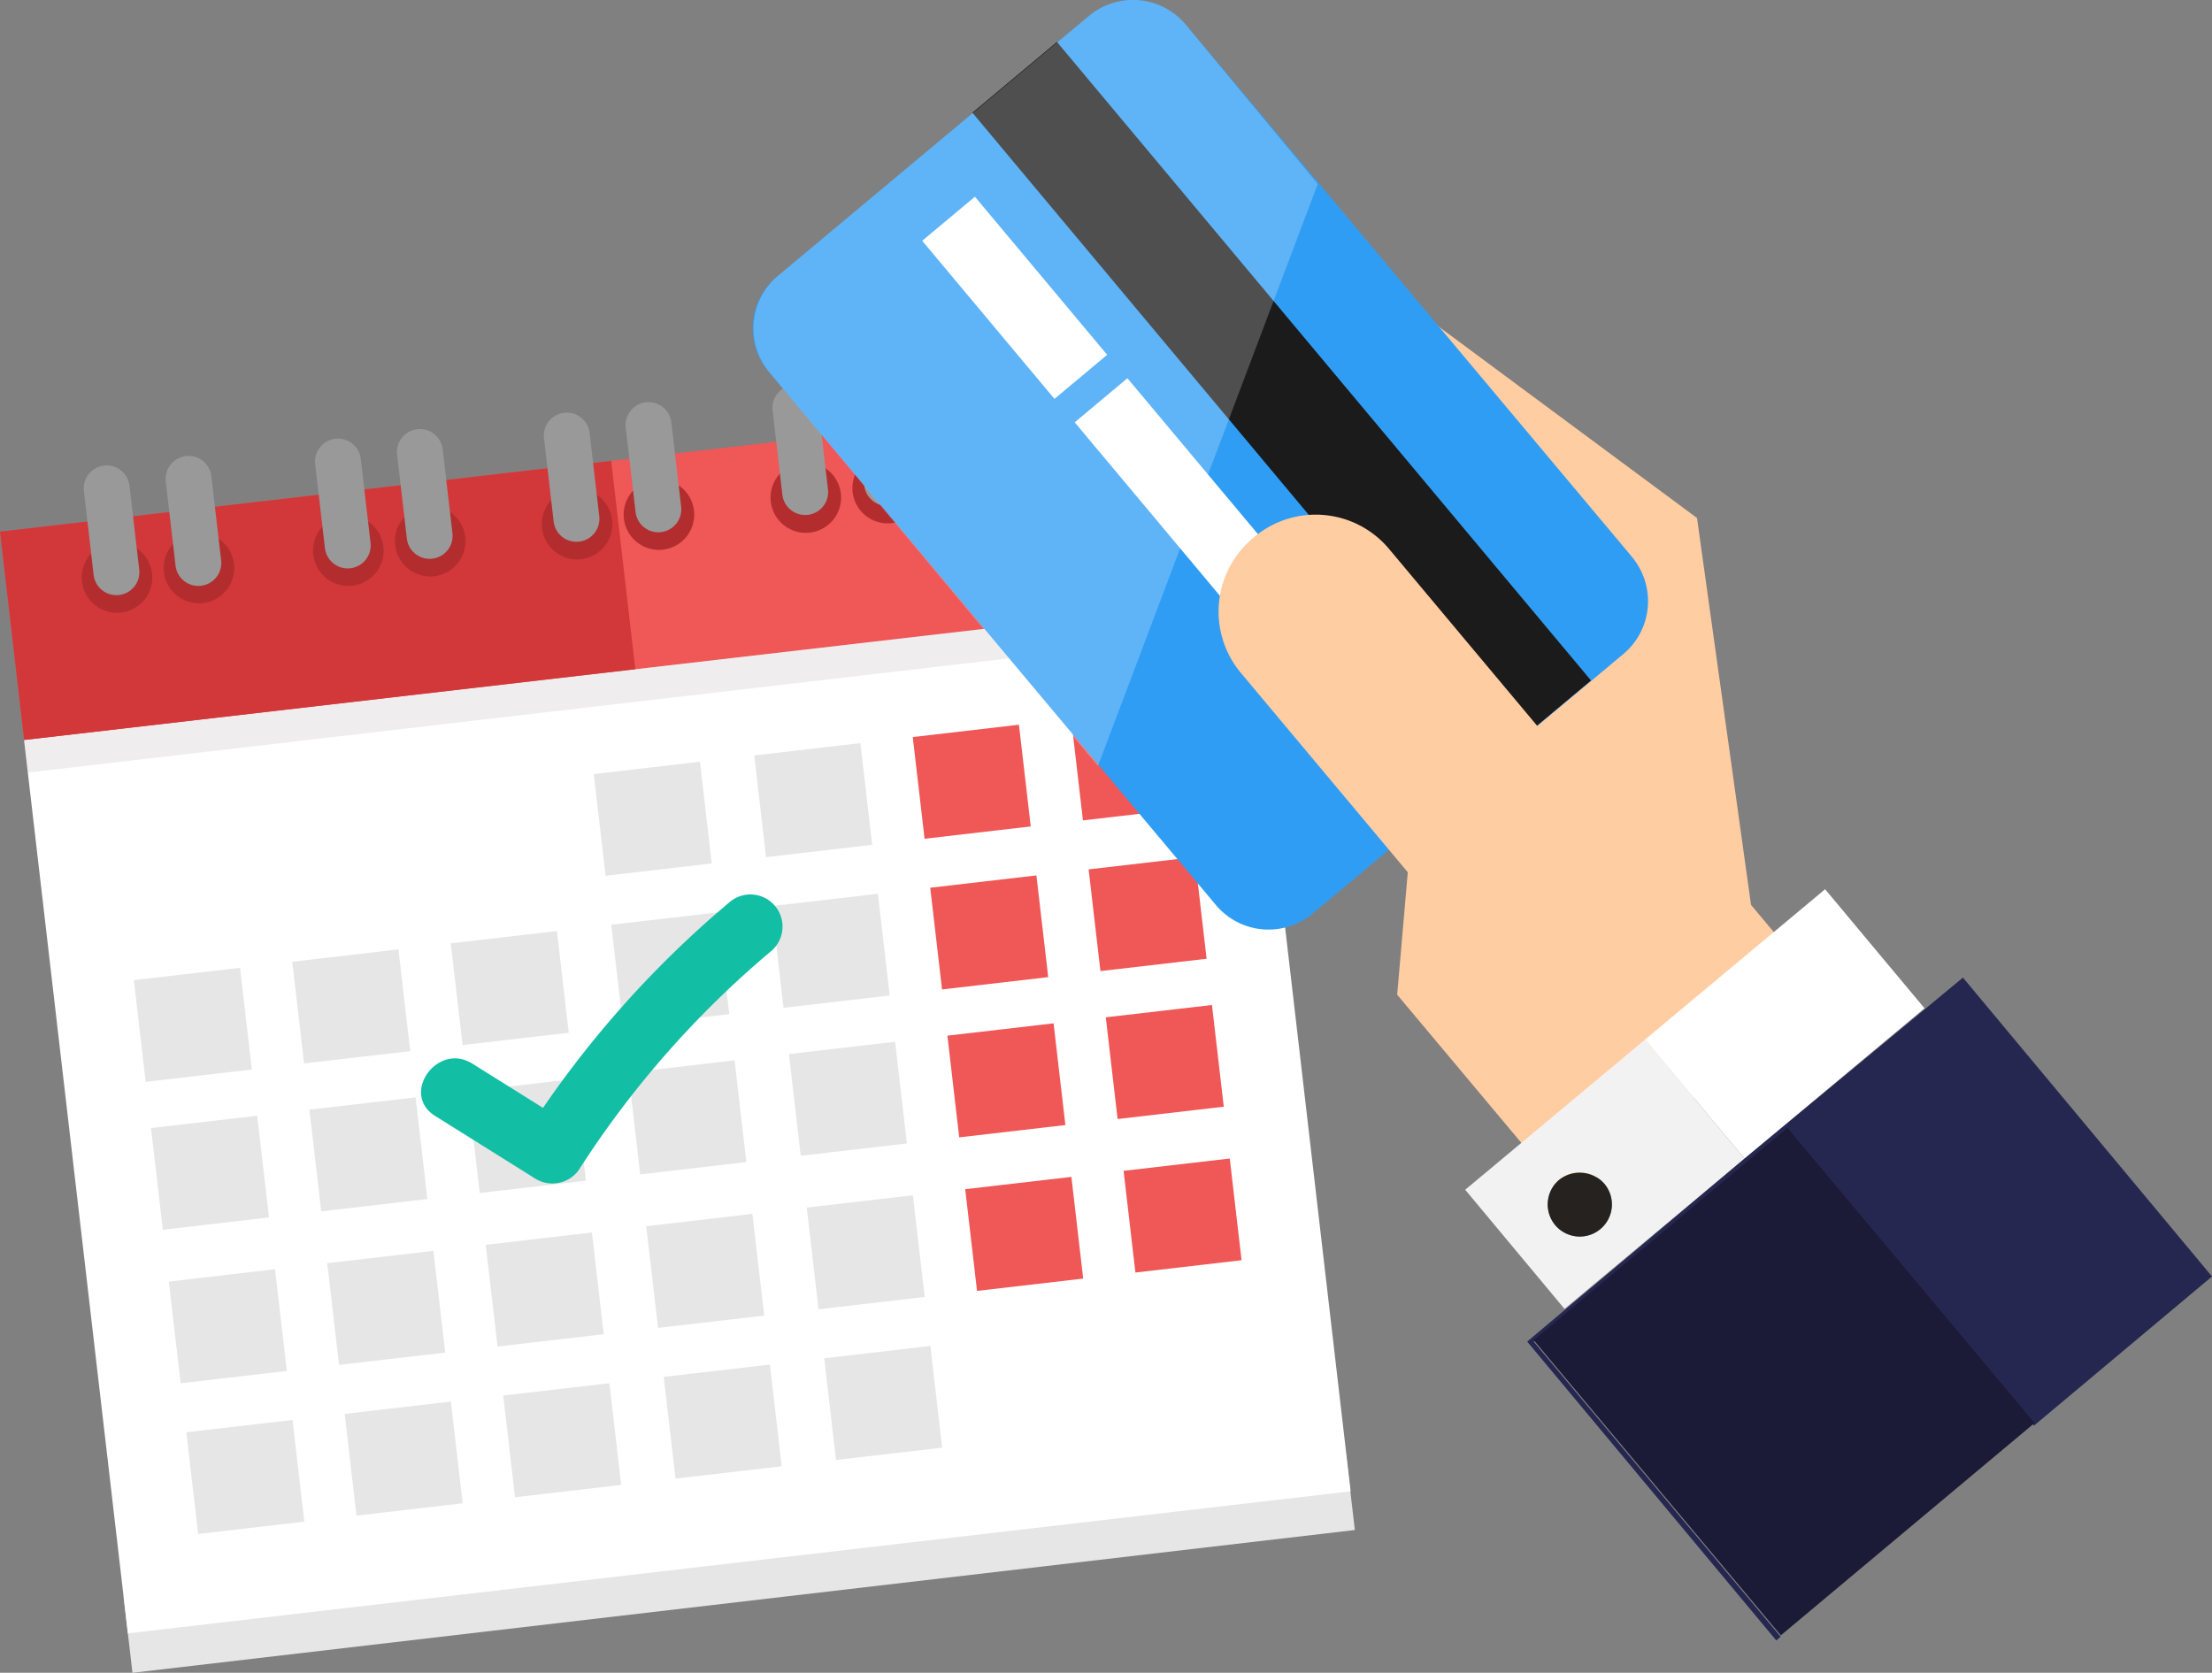 <svg id="Groupe_18261" data-name="Groupe 18261" xmlns="http://www.w3.org/2000/svg" xmlns:xlink="http://www.w3.org/1999/xlink" width="129.505" height="97.943" viewBox="0 0 129.505 97.943">
  <rect x="0" y="0" width="129.505" height="97.943" fill="#808080" stroke="none"/>
  <defs>
    <clipPath id="clip-path">
      <rect id="Rectangle_11693" data-name="Rectangle 11693" width="129.505" height="97.943" fill="none"/>
    </clipPath>
    <clipPath id="clip-path-2">
      <rect id="Rectangle_11692" data-name="Rectangle 11692" width="129.505" height="97.944" fill="none"/>
    </clipPath>
    <clipPath id="clip-path-3">
      <rect id="Rectangle_11685" data-name="Rectangle 11685" width="71.809" height="10.214" fill="none"/>
    </clipPath>
    <clipPath id="clip-path-4">
      <rect id="Rectangle_11689" data-name="Rectangle 11689" width="33.041" height="44.859" fill="none"/>
    </clipPath>
  </defs>
  <g id="Groupe_18260" data-name="Groupe 18260" clip-path="url(#clip-path)">
    <rect id="Rectangle_11650" data-name="Rectangle 11650" width="72.071" height="4.479" transform="matrix(0.993, -0.116, 0.116, 0.993, 7.236, 93.498)" fill="#e6e6e6"/>
    <rect id="Rectangle_11651" data-name="Rectangle 11651" width="72.071" height="52.676" transform="translate(1.406 43.314) rotate(-6.628)" fill="#fff"/>
    <rect id="Rectangle_11652" data-name="Rectangle 11652" width="72.071" height="12.285" transform="matrix(0.993, -0.115, 0.115, 0.993, 0, 31.128)" fill="#f05757"/>
    <rect id="Rectangle_11653" data-name="Rectangle 11653" width="36.035" height="12.286" transform="matrix(0.993, -0.115, 0.115, 0.993, 0, 31.128)" fill="#d2373a"/>
    <g id="Groupe_18259" data-name="Groupe 18259" transform="translate(0 -0.001)">
      <g id="Groupe_18258" data-name="Groupe 18258" clip-path="url(#clip-path-2)">
        <path id="Tracé_76817" data-name="Tracé 76817" d="M29.436,24.674a2.065,2.065,0,1,1-2.29-1.813,2.065,2.065,0,0,1,2.29,1.813" transform="translate(6.402 5.777)" fill="#b32d2f"/>
        <path id="Tracé_76818" data-name="Tracé 76818" d="M28.659,25.355a1.344,1.344,0,1,1-2.67.311l-.569-4.909a1.345,1.345,0,0,1,2.671-.311Z" transform="translate(6.425 4.869)" fill="#999"/>
        <path id="Tracé_76819" data-name="Tracé 76819" d="M33.261,24.23a2.065,2.065,0,1,1-2.289-1.813h0a2.063,2.063,0,0,1,2.288,1.81v0" transform="translate(7.369 5.665)" fill="#b32d2f"/>
        <path id="Tracé_76820" data-name="Tracé 76820" d="M32.486,24.911a1.344,1.344,0,0,1-1.179,1.49h0a1.344,1.344,0,0,1-1.49-1.179h0l-.57-4.907A1.344,1.344,0,1,1,31.916,20Z" transform="translate(7.392 4.757)" fill="#999"/>
        <path id="Tracé_76821" data-name="Tracé 76821" d="M18.746,25.914A2.065,2.065,0,1,1,16.457,24.1h0a2.064,2.064,0,0,1,2.288,1.813" transform="translate(3.699 6.09)" fill="#b32d2f"/>
        <path id="Tracé_76822" data-name="Tracé 76822" d="M17.971,26.6a1.344,1.344,0,0,1-1.179,1.49h0a1.346,1.346,0,0,1-1.491-1.18L14.73,22a1.346,1.346,0,0,1,1.18-1.491h0a1.345,1.345,0,0,1,1.49,1.18Z" transform="translate(3.722 5.183)" fill="#999"/>
        <path id="Tracé_76823" data-name="Tracé 76823" d="M22.572,25.47a2.065,2.065,0,1,1-2.289-1.813,2.065,2.065,0,0,1,2.289,1.813" transform="translate(4.666 5.978)" fill="#b32d2f"/>
        <path id="Tracé_76824" data-name="Tracé 76824" d="M21.8,26.15a1.344,1.344,0,1,1-2.67.311l-.57-4.909a1.344,1.344,0,0,1,2.67-.311h0Z" transform="translate(4.689 5.071)" fill="#999"/>
        <path id="Tracé_76825" data-name="Tracé 76825" d="M37.729,21.636a2.065,2.065,0,1,1-1.691,2.38,2.065,2.065,0,0,1,1.691-2.38" transform="translate(9.104 5.463)" fill="#b32d2f"/>
        <path id="Tracé_76826" data-name="Tracé 76826" d="M39.349,24.116a1.344,1.344,0,0,1-2.67.309l-.569-4.907a1.345,1.345,0,1,1,2.671-.311Z" transform="translate(9.128 4.556)" fill="#999"/>
        <path id="Tracé_76827" data-name="Tracé 76827" d="M43.951,22.991a2.065,2.065,0,1,1-2.289-1.813,2.065,2.065,0,0,1,2.289,1.813" transform="translate(10.071 5.351)" fill="#b32d2f"/>
        <path id="Tracé_76828" data-name="Tracé 76828" d="M43.175,23.677a1.344,1.344,0,1,1-2.67.311l-.57-4.909a1.344,1.344,0,1,1,2.67-.309Z" transform="translate(10.094 4.445)" fill="#999"/>
        <path id="Tracé_76829" data-name="Tracé 76829" d="M7.938,27.169a2.065,2.065,0,1,1-2.289-1.813,2.065,2.065,0,0,1,2.289,1.813" transform="translate(0.966 6.408)" fill="#b32d2f"/>
        <path id="Tracé_76830" data-name="Tracé 76830" d="M7.161,27.849a1.344,1.344,0,1,1-2.67.311l-.569-4.909a1.344,1.344,0,1,1,2.67-.311Z" transform="translate(0.99 5.5)" fill="#999"/>
        <path id="Tracé_76831" data-name="Tracé 76831" d="M11.764,26.725a2.065,2.065,0,1,1-2.289-1.813,2.065,2.065,0,0,1,2.289,1.813" transform="translate(1.934 6.295)" fill="#b32d2f"/>
        <path id="Tracé_76832" data-name="Tracé 76832" d="M10.988,27.406a1.344,1.344,0,1,1-2.67.309l-.57-4.907a1.344,1.344,0,1,1,2.67-.311Z" transform="translate(1.957 5.388)" fill="#999"/>
        <path id="Tracé_76833" data-name="Tracé 76833" d="M50.935,22.18a2.065,2.065,0,1,1-2.289-1.813,2.066,2.066,0,0,1,2.289,1.813" transform="translate(11.837 5.146)" fill="#b32d2f"/>
        <path id="Tracé_76834" data-name="Tracé 76834" d="M50.157,22.861a1.344,1.344,0,1,1-2.67.311l-.569-4.909a1.345,1.345,0,0,1,2.671-.311Z" transform="translate(11.86 4.239)" fill="#999"/>
        <path id="Tracé_76835" data-name="Tracé 76835" d="M54.759,21.737a2.065,2.065,0,1,1-2.289-1.813,2.065,2.065,0,0,1,2.289,1.813" transform="translate(12.804 5.034)" fill="#b32d2f"/>
        <path id="Tracé_76836" data-name="Tracé 76836" d="M53.984,22.417a1.344,1.344,0,0,1-1.179,1.49h0a1.344,1.344,0,0,1-1.49-1.179h0l-.57-4.909a1.344,1.344,0,1,1,2.67-.311Z" transform="translate(12.827 4.126)" fill="#999"/>
        <rect id="Rectangle_11654" data-name="Rectangle 11654" width="6.258" height="5.995" transform="translate(34.763 45.324) rotate(-6.623)" fill="#e6e6e6"/>
        <rect id="Rectangle_11655" data-name="Rectangle 11655" width="6.258" height="5.995" transform="translate(44.158 44.234) rotate(-6.623)" fill="#e6e6e6"/>
        <rect id="Rectangle_11656" data-name="Rectangle 11656" width="6.258" height="5.995" transform="translate(53.439 43.157) rotate(-6.623)" fill="#f05757"/>
        <rect id="Rectangle_11657" data-name="Rectangle 11657" width="6.258" height="5.995" transform="translate(62.711 42.081) rotate(-6.623)" fill="#f05757"/>
        <rect id="Rectangle_11658" data-name="Rectangle 11658" width="6.258" height="5.995" transform="translate(35.787 54.147) rotate(-6.623)" fill="#e6e6e6"/>
        <rect id="Rectangle_11659" data-name="Rectangle 11659" width="6.258" height="5.995" transform="translate(26.39 55.237) rotate(-6.623)" fill="#e6e6e6"/>
        <rect id="Rectangle_11660" data-name="Rectangle 11660" width="6.258" height="5.995" transform="translate(45.181 53.056) rotate(-6.623)" fill="#e6e6e6"/>
        <rect id="Rectangle_11661" data-name="Rectangle 11661" width="6.258" height="5.995" transform="translate(17.11 56.313) rotate(-6.623)" fill="#e6e6e6"/>
        <rect id="Rectangle_11662" data-name="Rectangle 11662" width="6.258" height="5.995" transform="translate(54.462 51.98) rotate(-6.623)" fill="#f05757"/>
        <rect id="Rectangle_11663" data-name="Rectangle 11663" width="6.258" height="5.995" transform="translate(7.837 57.39) rotate(-6.623)" fill="#e6e6e6"/>
        <rect id="Rectangle_11664" data-name="Rectangle 11664" width="6.258" height="5.995" transform="translate(63.735 50.905) rotate(-6.623)" fill="#f05757"/>
        <rect id="Rectangle_11665" data-name="Rectangle 11665" width="6.258" height="5.995" transform="translate(36.79 62.809) rotate(-6.623)" fill="#e6e6e6"/>
        <rect id="Rectangle_11666" data-name="Rectangle 11666" width="6.258" height="5.995" transform="translate(27.396 63.899) rotate(-6.623)" fill="#e6e6e6"/>
        <rect id="Rectangle_11667" data-name="Rectangle 11667" width="6.258" height="5.995" transform="translate(46.188 61.719) rotate(-6.623)" fill="#e6e6e6"/>
        <rect id="Rectangle_11668" data-name="Rectangle 11668" width="6.258" height="5.995" transform="translate(18.115 64.974) rotate(-6.623)" fill="#e6e6e6"/>
        <rect id="Rectangle_11669" data-name="Rectangle 11669" width="6.258" height="5.995" transform="translate(55.467 60.641) rotate(-6.623)" fill="#f05757"/>
        <rect id="Rectangle_11670" data-name="Rectangle 11670" width="6.258" height="5.995" transform="translate(8.842 66.051) rotate(-6.623)" fill="#e6e6e6"/>
        <rect id="Rectangle_11671" data-name="Rectangle 11671" width="6.258" height="5.995" transform="translate(64.74 59.567) rotate(-6.623)" fill="#f05757"/>
        <rect id="Rectangle_11672" data-name="Rectangle 11672" width="6.258" height="5.995" transform="translate(37.834 71.798) rotate(-6.623)" fill="#e6e6e6"/>
        <rect id="Rectangle_11673" data-name="Rectangle 11673" width="6.258" height="5.995" transform="translate(28.438 72.888) rotate(-6.623)" fill="#e6e6e6"/>
        <rect id="Rectangle_11674" data-name="Rectangle 11674" width="6.258" height="5.995" transform="translate(47.231 70.708) rotate(-6.623)" fill="#e6e6e6"/>
        <rect id="Rectangle_11675" data-name="Rectangle 11675" width="6.258" height="5.995" transform="translate(19.158 73.964) rotate(-6.623)" fill="#e6e6e6"/>
        <rect id="Rectangle_11676" data-name="Rectangle 11676" width="6.258" height="5.995" transform="translate(56.51 69.631) rotate(-6.623)" fill="#f05757"/>
        <rect id="Rectangle_11677" data-name="Rectangle 11677" width="6.258" height="5.995" transform="translate(9.885 75.04) rotate(-6.623)" fill="#e6e6e6"/>
        <rect id="Rectangle_11678" data-name="Rectangle 11678" width="6.258" height="5.995" transform="translate(65.782 68.556) rotate(-6.623)" fill="#f05757"/>
        <rect id="Rectangle_11679" data-name="Rectangle 11679" width="6.258" height="5.995" transform="translate(38.858 80.621) rotate(-6.623)" fill="#e6e6e6"/>
        <rect id="Rectangle_11680" data-name="Rectangle 11680" width="6.258" height="5.995" transform="translate(29.462 81.712) rotate(-6.623)" fill="#e6e6e6"/>
        <rect id="Rectangle_11681" data-name="Rectangle 11681" width="6.258" height="5.995" transform="translate(48.254 79.531) rotate(-6.623)" fill="#e6e6e6"/>
        <rect id="Rectangle_11682" data-name="Rectangle 11682" width="6.258" height="5.995" transform="translate(20.181 82.788) rotate(-6.623)" fill="#e6e6e6"/>
        <rect id="Rectangle_11683" data-name="Rectangle 11683" width="6.258" height="5.995" transform="translate(10.909 83.864) rotate(-6.623)" fill="#e6e6e6"/>
        <g id="Groupe_18254" data-name="Groupe 18254" transform="translate(1.417 35.013)" opacity="0.1" style="isolation: isolate">
          <g id="Groupe_18253" data-name="Groupe 18253">
            <g id="Groupe_18252" data-name="Groupe 18252" clip-path="url(#clip-path-3)">
              <rect id="Rectangle_11684" data-name="Rectangle 11684" width="72.071" height="1.907" transform="translate(0 8.326) rotate(-6.639)" fill="#5c4a45"/>
            </g>
          </g>
        </g>
        <path id="Tracé_76837" data-name="Tracé 76837" d="M20.5,54.781,26.284,58.4a1.907,1.907,0,0,0,2.62-.444A56.567,56.567,0,0,1,40.208,45.1a1.881,1.881,0,0,0-2.413-2.884A60.026,60.026,0,0,0,25.84,55.781l2.62-.445-5.782-3.619c-2.045-1.279-4.233,1.778-2.177,3.064" transform="translate(4.975 10.561)" fill="#12bea4"/>
        <path id="Tracé_76838" data-name="Tracé 76838" d="M90.156,54.089l-4.148-4.954L82.846,26.483,67.645,15.22,66.073,45.385l-.781,9.01L75.409,66.467Z" transform="translate(16.508 3.848)" fill="#ffcda1"/>
        <path id="Tracé_76839" data-name="Tracé 76839" d="M86.7,32.662,60.493,1.4A4.022,4.022,0,0,0,54.9.9L36.623,16.177a3.921,3.921,0,0,0-.564,5.516l.063.075,26.2,31.257a4.019,4.019,0,0,0,5.591.5L86.195,38.255a4.036,4.036,0,0,0,.5-5.593" transform="translate(8.894 0.001)" fill="#309df4"/>
        <rect id="Rectangle_11686" data-name="Rectangle 11686" width="6.455" height="48.739" transform="translate(56.929 6.597) rotate(-39.905)" fill="#1b1b1b"/>
        <rect id="Rectangle_11687" data-name="Rectangle 11687" width="4.023" height="31.06" transform="matrix(0.767, -0.642, 0.642, 0.767, 62.92, 24.729)" fill="#fff"/>
        <rect id="Rectangle_11688" data-name="Rectangle 11688" width="4.023" height="12.069" transform="translate(53.992 14.099) rotate(-39.908)" fill="#fff"/>
        <g id="Groupe_18257" data-name="Groupe 18257" transform="translate(44.111 0)" opacity="0.23" style="isolation: isolate">
          <g id="Groupe_18256" data-name="Groupe 18256">
            <g id="Groupe_18255" data-name="Groupe 18255" clip-path="url(#clip-path-4)">
              <path id="Tracé_76840" data-name="Tracé 76840" d="M55.377,44.859,36.114,21.767a4.018,4.018,0,0,1,.5-5.591L54.892.9a4.021,4.021,0,0,1,5.591.5l7.766,9.37Z" transform="translate(-35.209 0)" fill="#fff"/>
            </g>
          </g>
        </g>
        <path id="Tracé_76841" data-name="Tracé 76841" d="M80.776,42.6,66.951,26.089a5.6,5.6,0,0,0-7.89-.75l-.08.068a5.6,5.6,0,0,0-.75,7.889l.068.081L72.124,49.889Z" transform="translate(14.398 6.082)" fill="#ffcda1"/>
        <rect id="Rectangle_11690" data-name="Rectangle 11690" width="13.728" height="9.082" transform="translate(96.316 60.866) rotate(-39.861)" fill="#fff"/>
        <path id="Tracé_76842" data-name="Tracé 76842" d="M79.009,48.58l-10.538,8.8,5.814,6.977,10.539-8.8Zm-5.025,8.209a1.879,1.879,0,1,1-.258,2.648,1.919,1.919,0,0,1,.259-2.648Z" transform="translate(17.312 12.283)" fill="#f3f2f2"/>
        <path id="Tracé_76843" data-name="Tracé 76843" d="M84.092,56.286,71.368,67l14.583,17.5.256-.219L71.752,67.01,86.588,54.657l14.453,17.264,10.42-8.733-14.582-17.5Z" transform="translate(18.044 11.553)" fill="#262750"/>
        <path id="Tracé_76844" data-name="Tracé 76844" d="M73.01,55.214a1.88,1.88,0,1,0,2.648.258,1.934,1.934,0,0,0-2.648-.258" transform="translate(18.286 13.857)" fill="#25221f"/>
        <rect id="Rectangle_11691" data-name="Rectangle 11691" width="19.365" height="22.537" transform="matrix(0.767, -0.642, 0.642, 0.767, 89.794, 78.467)" fill="#1b1a37"/>
      </g>
    </g>
  </g>
</svg>
